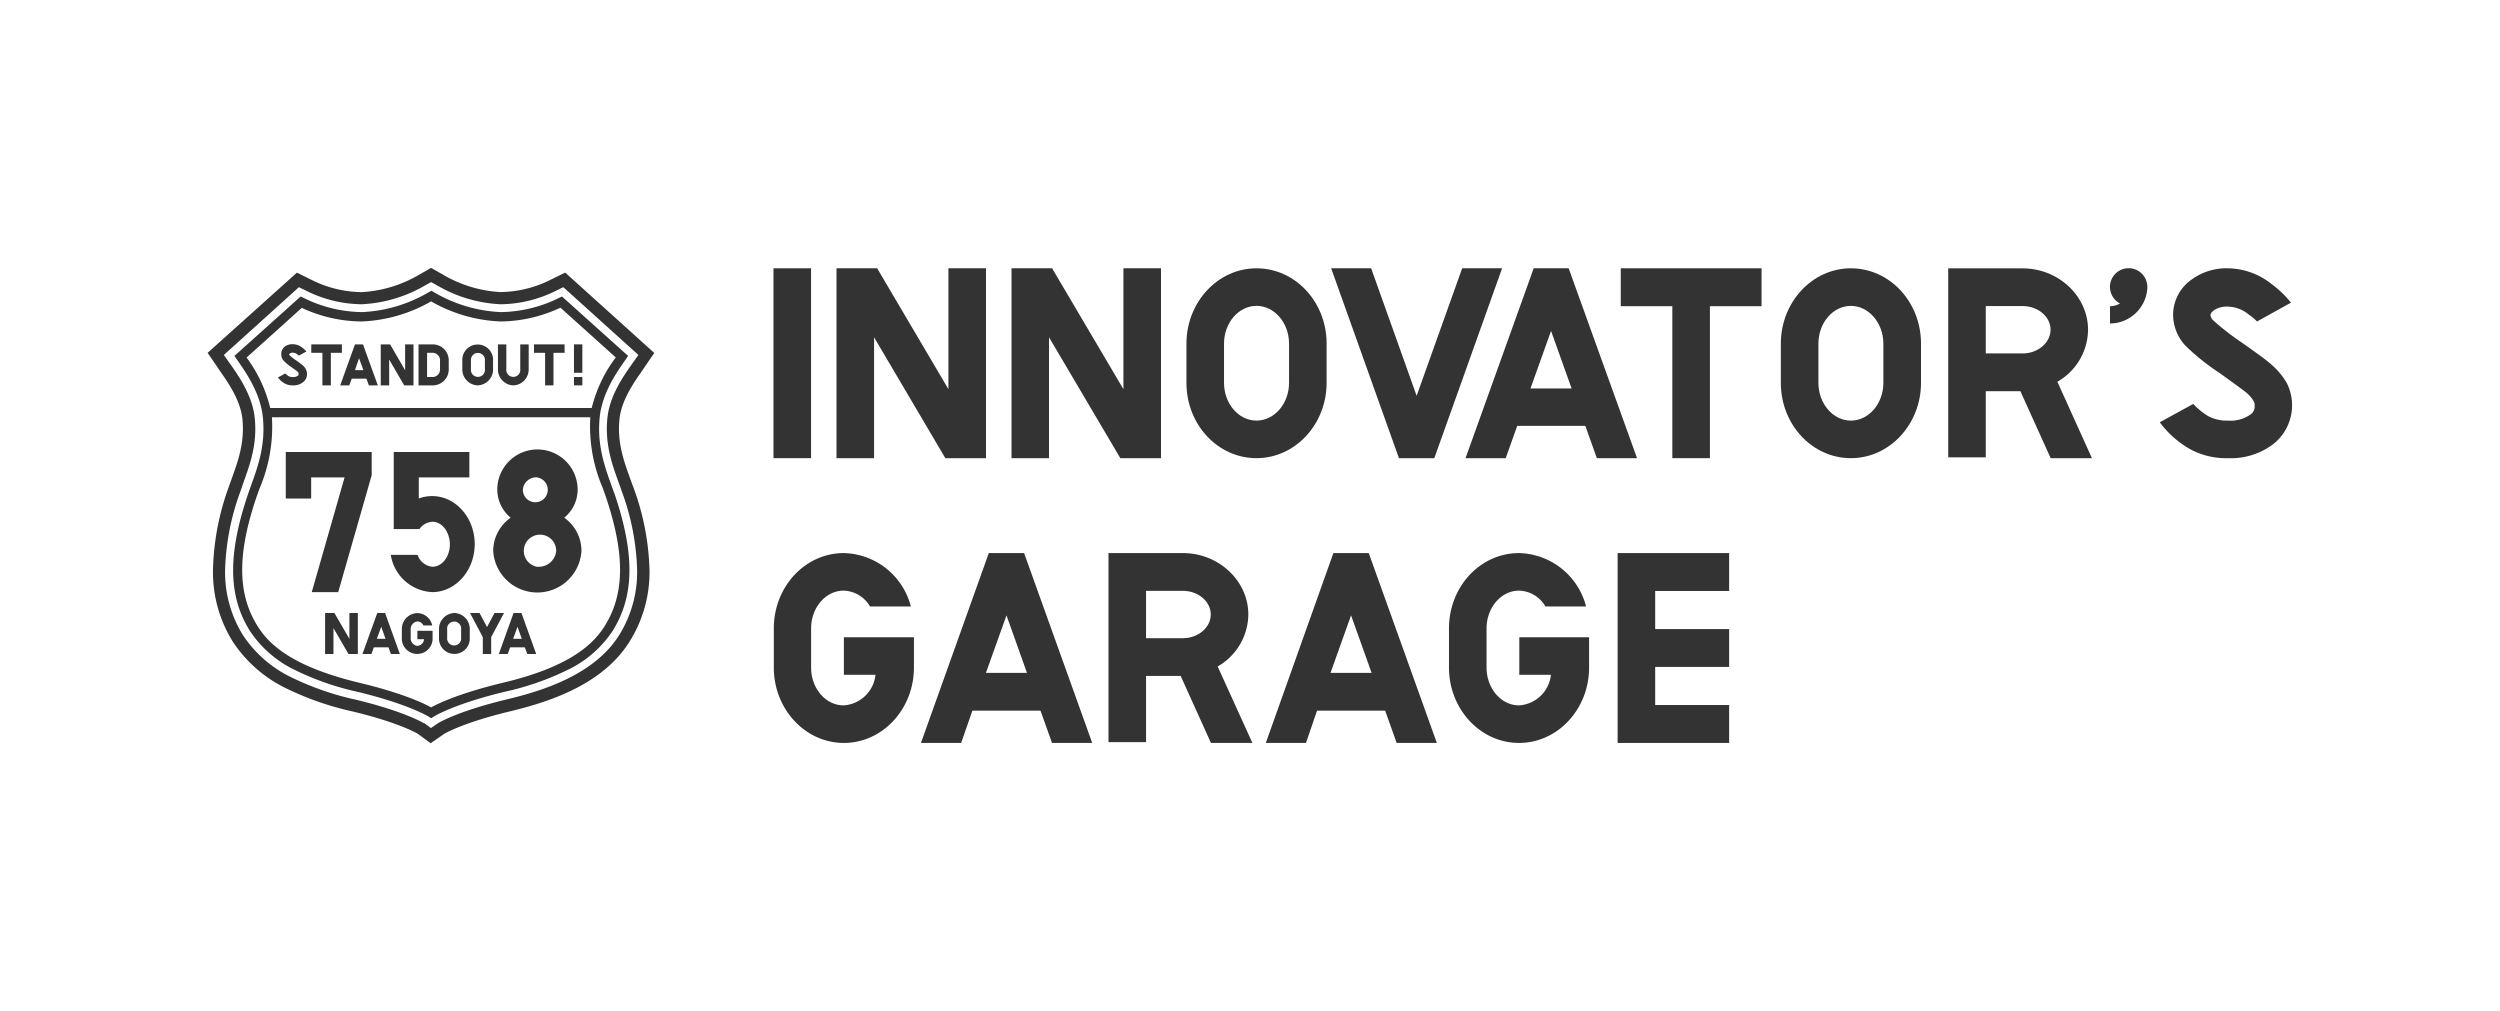 <svg id="レイヤー_1" data-name="レイヤー 1" xmlns="http://www.w3.org/2000/svg" viewBox="0 0 373.28 150.99"><defs><style>.cls-1{fill:#333;}</style></defs><path class="cls-1" d="M94.07,71.4c-.94-2.62-1.92-5.33-1.58-8.77.28-2.8,2.11-5.44,3.2-7l2-2.93-13.3-12-2.23,1.1a17.18,17.18,0,0,1-7.44,1.81A18.88,18.88,0,0,1,66.13,41l-1.76-1-1.76,1A19,19,0,0,1,54,43.62a17.1,17.1,0,0,1-7.44-1.81l-2.23-1.1L31,52.68l2,2.93c1.1,1.58,2.93,4.22,3.2,7,.34,3.44-.63,6.15-1.57,8.77l-.49,1.37A38.67,38.67,0,0,0,31.8,85.09a19.61,19.61,0,0,0,2.95,10.7,19.89,19.89,0,0,0,8,7,44.27,44.27,0,0,0,9.86,3.43c6.59,1.58,9.41,3.13,9.75,3.33l1.94,1.42,2.06-1.42c.29-.16,3.06-1.72,9.77-3.33,5.72-1.37,13.81-3.94,17.85-10.39a19.53,19.53,0,0,0,3-10.7,38.44,38.44,0,0,0-2.39-12.32C94.4,72.31,94.23,71.85,94.07,71.4ZM92.45,94.83c-3.69,5.89-11.33,8.29-16.74,9.59-7.1,1.7-10,3.37-10.3,3.56l-1.07.73L63.4,108l-.08,0c-.31-.18-3.23-1.86-10.29-3.55a42.48,42.48,0,0,1-9.45-3.28,18.06,18.06,0,0,1-7.29-6.31,17.8,17.8,0,0,1-2.68-9.74A36.73,36.73,0,0,1,35.9,73.36L36.37,72c1-2.81,2.05-5.71,1.67-9.56-.32-3.27-2.31-6.15-3.51-7.87L33.42,53,44.63,42.88l1.13.55a18.86,18.86,0,0,0,8.24,2,20.7,20.7,0,0,0,9.48-2.82l.89-.49.89.49a20.66,20.66,0,0,0,9.48,2.82,18.9,18.9,0,0,0,8.24-2l1.13-.55L95.32,53,94.2,54.58C93,56.3,91,59.18,90.69,62.45c-.38,3.85.66,6.75,1.67,9.56.16.44.33.9.48,1.35a36.73,36.73,0,0,1,2.29,11.73A17.8,17.8,0,0,1,92.45,94.83Z"/><path class="cls-1" d="M91.27,72.4c-1-2.79-2.14-6-1.73-10.06.35-3.57,2.45-6.61,3.71-8.42l.53-.78-9.87-8.87-.42.2a20.08,20.08,0,0,1-8.75,2.13,21.59,21.59,0,0,1-10-3l-.33-.18-.34.18a21.54,21.54,0,0,1-10,3,20,20,0,0,1-8.75-2.13l-.43-.2L35,53.14l.54.78c1.26,1.81,3.36,4.85,3.71,8.42.41,4.11-.73,7.27-1.73,10.06-.17.46-.32.9-.47,1.33-3.06,9-3,15.3.27,20.48a16.73,16.73,0,0,0,6.84,5.89,41.15,41.15,0,0,0,9.19,3.19C61.05,105.15,64,107,64,107l.38.24.38-.24s2.93-1.87,10.68-3.73a41.07,41.07,0,0,0,9.2-3.19,16.73,16.73,0,0,0,6.84-5.89c3.25-5.18,3.33-11.5.27-20.48C91.59,73.3,91.44,72.86,91.27,72.4Zm-54.47-19,8.26-7.43A21.46,21.46,0,0,0,54,48a22.58,22.58,0,0,0,10.37-3,22.58,22.58,0,0,0,10.37,3,21.46,21.46,0,0,0,8.94-2.06l8.26,7.43a20.75,20.75,0,0,0-3.59,7.55h-48A20.92,20.92,0,0,0,36.8,53.36ZM90.29,93.47c-1.54,2.44-4.78,6-15.18,8.47-6.53,1.56-9.71,3.12-10.74,3.68-1-.56-4.21-2.12-10.74-3.68-10.41-2.5-13.65-6-15.18-8.47-3-4.79-3.05-10.74-.14-19.29.15-.42.3-.85.47-1.31A23.42,23.42,0,0,0,40.6,62.3H88.14A23.28,23.28,0,0,0,90,72.87c.16.46.32.89.46,1.31C93.34,82.73,93.29,88.68,90.29,93.47Z"/><polygon class="cls-1" points="81.39 57.54 82.64 57.54 82.64 52.68 84.3 52.68 84.3 51.42 79.73 51.42 79.73 52.68 81.39 52.68 81.39 57.54"/><polygon class="cls-1" points="48.14 57.54 49.4 57.54 49.4 52.68 51.05 52.68 51.05 51.42 46.48 51.42 46.48 52.68 48.14 52.68 48.14 57.54"/><rect class="cls-1" x="85.7" y="51.42" width="1.25" height="4.24"/><rect class="cls-1" x="85.7" y="56.29" width="1.25" height="1.25"/><path class="cls-1" d="M43.49,54.8l.8.58a1.37,1.37,0,0,1,.29.31.26.26,0,0,1,0,.15.3.3,0,0,1-.14.28,1.15,1.15,0,0,1-.7.18,1.28,1.28,0,0,1-.63-.13,2.55,2.55,0,0,1-.51-.41l-1.1.6a3.15,3.15,0,0,0,1,.89,2.45,2.45,0,0,0,1.24.29,2.27,2.27,0,0,0,1.48-.45,1.52,1.52,0,0,0,.62-1.25,1.57,1.57,0,0,0-.19-.74,2.34,2.34,0,0,0-.57-.66s-.16-.13-.89-.65a6.93,6.93,0,0,1-.92-.71.22.22,0,0,1-.08-.16c0-.05.06-.11.11-.15a.72.72,0,0,1,.42-.11,1.14,1.14,0,0,1,.68.26l0,0a1.16,1.16,0,0,1,.22.18l1.13-.62a3.54,3.54,0,0,0-.64-.59,2.37,2.37,0,0,0-1.43-.5,1.94,1.94,0,0,0-1.15.35A1.39,1.39,0,0,0,42,52.92a1.44,1.44,0,0,0,.41,1A7,7,0,0,0,43.49,54.8Z"/><path class="cls-1" d="M52.15,57.54l.37-1h2.19l.37,1h1.33L54.2,51.42H53l-2.2,6.12Zm1.46-4.06.65,1.79H53Z"/><path class="cls-1" d="M71.32,57.54a2.38,2.38,0,0,0,2.3-2.46V53.89a2.3,2.3,0,1,0-4.59,0v1.19A2.38,2.38,0,0,0,71.32,57.54Zm-1-3.65a1.05,1.05,0,1,1,2.08,0v1.19a1.05,1.05,0,1,1-2.08,0Z"/><path class="cls-1" d="M67,55.08V53.89a2.39,2.39,0,0,0-2.3-2.47H62.49v6.12h2.19A2.38,2.38,0,0,0,67,55.08Zm-3.23-2.4h.93a1.13,1.13,0,0,1,1,1.21v1.19a1.13,1.13,0,0,1-1,1.21h-.93Z"/><path class="cls-1" d="M76.64,57.54a2.38,2.38,0,0,0,2.3-2.46V51.42H77.68v3.66a1.05,1.05,0,1,1-2.08,0V51.42H74.35v3.66A2.38,2.38,0,0,0,76.64,57.54Z"/><polygon class="cls-1" points="58.11 53.68 60.35 57.54 61.74 57.54 61.74 51.42 60.49 51.42 60.49 55.29 58.25 51.42 56.85 51.42 56.85 57.54 58.11 57.54 58.11 53.68"/><path class="cls-1" d="M67.85,91.53A2.38,2.38,0,0,0,65.55,94v1.19a2.3,2.3,0,1,0,4.59,0V94A2.38,2.38,0,0,0,67.85,91.53Zm1,3.65a1.05,1.05,0,1,1-2.08,0V94a1.05,1.05,0,1,1,2.08,0Z"/><path class="cls-1" d="M56.33,91.53l-2.21,6.12h1.34l.36-1H58l.37,1h1.33l-2.2-6.12Zm-.06,3.85.65-1.8.64,1.8Z"/><path class="cls-1" d="M76.68,91.53l-2.2,6.12h1.33l.36-1h2.19l.37,1h1.33l-2.2-6.12Zm-.06,3.85.65-1.8.64,1.8Z"/><polygon class="cls-1" points="52.17 95.39 49.93 91.53 48.54 91.53 48.54 97.65 49.79 97.65 49.79 93.78 52.03 97.65 53.43 97.65 53.43 91.53 52.17 91.53 52.17 95.39"/><path class="cls-1" d="M62.32,95.44h1a1.09,1.09,0,0,1-1,1,1.14,1.14,0,0,1-1-1.21V94a1.14,1.14,0,0,1,1-1.21,1,1,0,0,1,.9.6h1.32a2.33,2.33,0,0,0-2.22-1.85A2.38,2.38,0,0,0,60,94v1.19a2.3,2.3,0,1,0,4.59,0v-1H62.32Z"/><polygon class="cls-1" points="73.83 91.53 72.72 93.63 71.6 91.53 70.18 91.53 72.09 95.13 72.09 97.65 73.34 97.65 73.34 95.13 75.25 91.53 73.83 91.53"/><polygon class="cls-1" points="55.5 67.49 42.67 67.49 42.67 74.44 46.46 74.44 46.46 71.28 51.45 71.28 46.55 88.41 50.5 88.41 55.5 70.95 55.5 67.49"/><path class="cls-1" d="M64.58,84.62a2.59,2.59,0,0,1-2.23-1.77h-4a6.58,6.58,0,0,0,6.18,5.56c3.5,0,6.35-3.22,6.35-7.17s-2.85-7.17-6.35-7.17a5.7,5.7,0,0,0-2,.36V71.28h7.55V67.49H58.79V79h3.83a2.53,2.53,0,0,1,2-1.09c1.39,0,2.55,1.55,2.55,3.38S66,84.62,64.58,84.62Z"/><path class="cls-1" d="M84.25,77.3a5.44,5.44,0,0,0,2-4.19,6,6,0,0,0-12,0,5.47,5.47,0,0,0,2,4.19,6.08,6.08,0,0,0-2.61,4.93,6.6,6.6,0,0,0,13.18,0A6.08,6.08,0,0,0,84.25,77.3Zm-4-6a1.86,1.86,0,1,1-2.18,1.83A2,2,0,0,1,80.27,71.28Zm0,13.34a2.42,2.42,0,1,1,2.8-2.39A2.61,2.61,0,0,1,80.27,84.62Z"/><path class="cls-1" d="M145.19,106.11h10.17l1.72,4.82h6L152.91,82.58h-5.27l-10.13,28.35h6Zm5.09-14.23,3.06,8.59h-6.13Z"/><path class="cls-1" d="M196.65,106.11h10.17l1.72,4.82h6L204.37,82.58h-5.28L189,110.93h6Zm5.08-14.23,3.07,8.59h-6.14Z"/><path class="cls-1" d="M126,82.58c-5.77,0-10.46,5-10.46,11.25v5.85c0,6.2,4.69,11.25,10.46,11.25s10.46-5.05,10.46-11.25V95.15H126v5.61h4.72a5.1,5.1,0,0,1-4.76,4.56c-2.68,0-4.85-2.53-4.85-5.64V93.83c0-3.11,2.17-5.64,4.85-5.64a4.7,4.7,0,0,1,3.94,2.36H136A10.61,10.61,0,0,0,126,82.58Z"/><path class="cls-1" d="M226.81,82.58c-5.77,0-10.46,5-10.46,11.25v5.85c0,6.2,4.69,11.25,10.46,11.25s10.46-5.05,10.46-11.25V95.15H226.85v5.61h4.72a5.1,5.1,0,0,1-4.76,4.56c-2.67,0-4.85-2.53-4.85-5.64V93.83c0-3.11,2.18-5.64,4.85-5.64a4.7,4.7,0,0,1,3.94,2.36h6.07A10.61,10.61,0,0,0,226.81,82.58Z"/><polygon class="cls-1" points="258.18 88.24 258.18 82.58 241.53 82.58 241.53 110.93 258.18 110.93 258.18 105.27 247.14 105.27 247.14 99.58 258.18 99.58 258.18 93.93 247.14 93.93 247.14 88.24 258.18 88.24"/><path class="cls-1" d="M181.81,99.51a9.05,9.05,0,0,0,4.58-7.76c0-5-4.39-9.17-9.78-9.17h-11.1v28.23h5.61v-9.88h5.17l4.52,10H187Zm-5.2-4.22h-5.49V88.22h5.49c2.3,0,4.17,1.59,4.17,3.53S178.91,95.29,176.61,95.29Z"/><polygon class="cls-1" points="263.02 40.06 242 40.06 242 45.72 249.7 45.72 249.7 68.41 255.31 68.41 255.31 45.72 263.02 45.72 263.02 40.06"/><rect class="cls-1" x="115.49" y="40.06" width="5.61" height="28.35"/><path class="cls-1" d="M339.11,42.36a10.65,10.65,0,0,0-6.51-2.3,8.77,8.77,0,0,0-5.22,1.58A6.47,6.47,0,0,0,324.47,47a6.84,6.84,0,0,0,1.84,4.61,33.75,33.75,0,0,0,5.17,4.13c3,2.16,3.6,2.63,3.68,2.69a5.43,5.43,0,0,1,1.33,1.44,1.34,1.34,0,0,1,.16.71,1.45,1.45,0,0,1-.69,1.35,5.09,5.09,0,0,1-3.27.87,5.92,5.92,0,0,1-2.93-.64,10.06,10.06,0,0,1-2.28-1.85l-5,2.74A14.63,14.63,0,0,0,327,67.06a11.25,11.25,0,0,0,5.65,1.35,10.44,10.44,0,0,0,6.76-2.09,7.37,7.37,0,0,0,2-9.19,11.1,11.1,0,0,0-2.62-3c-.18-.16-.72-.63-4.09-3a37,37,0,0,1-4.26-3.32,1.11,1.11,0,0,1-.38-.8c0-.26.3-.52.54-.7a3.39,3.39,0,0,1,2-.53,5.08,5.08,0,0,1,3.18,1.2l.19.13A6.81,6.81,0,0,1,337,48l5.07-2.81A15.79,15.79,0,0,0,339.11,42.36Z"/><path class="cls-1" d="M234.22,40.06H229L218.82,68.41h6l1.72-4.82h10.17l1.72,4.82h6ZM228.52,58l3.07-8.59L234.66,58Z"/><polygon class="cls-1" points="211.52 59.1 204.73 40.06 198.76 40.06 208.88 68.41 214.16 68.41 224.28 40.06 218.32 40.06 211.52 59.1"/><path class="cls-1" d="M187.61,68.41c-5.77,0-10.46-5-10.46-11.25V51.31c0-6.2,4.69-11.25,10.46-11.25s10.47,5,10.47,11.25v5.85C198.08,63.36,193.38,68.41,187.61,68.41Zm0-22.74c-2.67,0-4.85,2.53-4.85,5.64v5.85c0,3.11,2.18,5.64,4.85,5.64s4.86-2.53,4.86-5.64V51.31C192.47,48.2,190.29,45.67,187.61,45.67Z"/><path class="cls-1" d="M276.36,68.41c-5.77,0-10.46-5-10.46-11.25V51.31c0-6.2,4.69-11.25,10.46-11.25s10.47,5,10.47,11.25v5.85C286.83,63.36,282.13,68.41,276.36,68.41Zm0-22.74c-2.67,0-4.85,2.53-4.85,5.64v5.85c0,3.11,2.18,5.64,4.85,5.64s4.85-2.53,4.85-5.64V51.31C281.21,48.2,279,45.67,276.36,45.67Z"/><polygon class="cls-1" points="147.22 40.06 141.61 40.06 141.61 58.11 130.97 40.06 124.9 40.06 124.9 68.41 130.51 68.41 130.51 50.36 141.15 68.41 147.22 68.41 147.22 68.41 147.22 40.06"/><polygon class="cls-1" points="173.35 40.06 167.74 40.06 167.74 58.11 157.09 40.06 151.03 40.06 151.03 68.41 156.63 68.41 156.63 50.36 167.28 68.41 173.35 68.41 173.35 68.41 173.35 40.06"/><path class="cls-1" d="M307.19,57a9.05,9.05,0,0,0,4.58-7.76c0-5-4.39-9.17-9.78-9.17h-11.1V68.29h5.61V58.41h5.17l4.52,10h6.16ZM302,52.77H296.5V45.7H302c2.3,0,4.17,1.59,4.17,3.53S304.29,52.77,302,52.77Z"/><path class="cls-1" d="M320.62,42.71a2.79,2.79,0,1,0-4.08,2.6,2.92,2.92,0,0,1-1.49.41V48.3a5.61,5.61,0,0,0,5.58-5.4S320.62,42.71,320.62,42.71Z"/></svg>